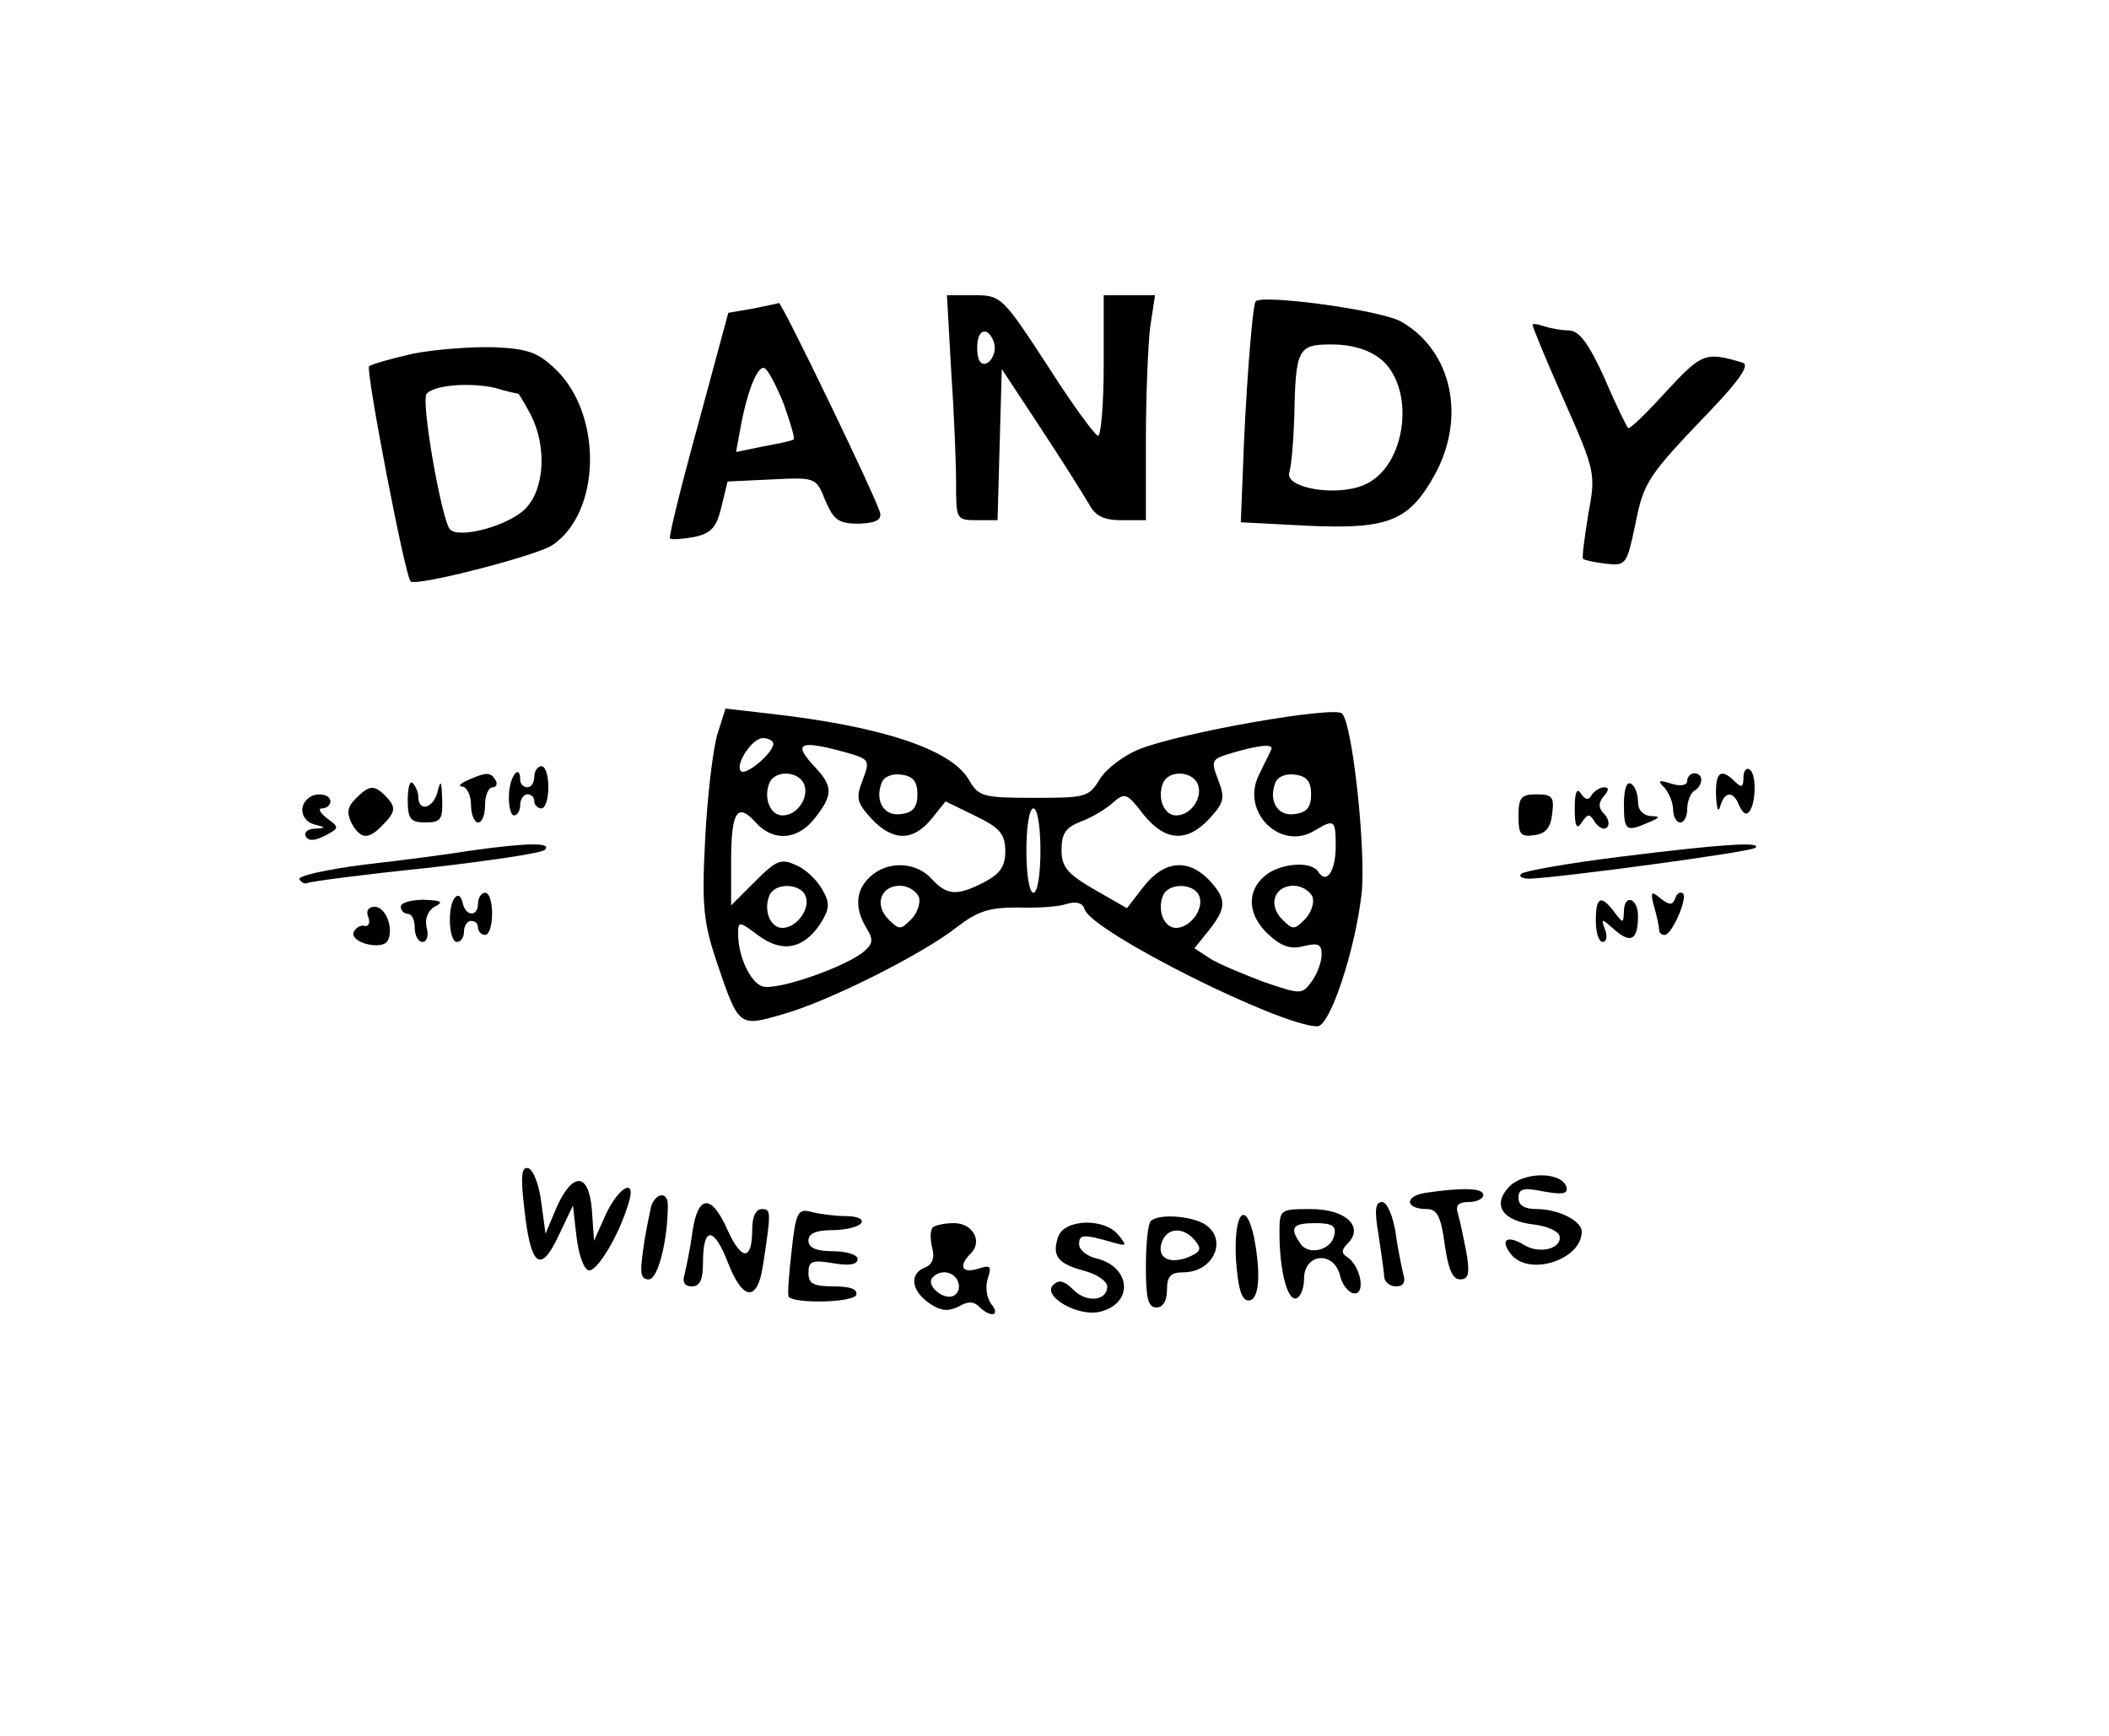 <?xml version="1.0" standalone="no"?>
<!DOCTYPE svg PUBLIC "-//W3C//DTD SVG 20010904//EN"
 "http://www.w3.org/TR/2001/REC-SVG-20010904/DTD/svg10.dtd">
<svg version="1.0" xmlns="http://www.w3.org/2000/svg"
 width="300pt" height="247pt" viewBox="0 0 300 247"
 preserveAspectRatio="xMidYMid meet">
<g transform="translate(0,247) scale(0.1,-0.1)"
fill="#000000" stroke="none">
<path d="M1353 1943 c4 -58 7 -130 7 -160 0 -52 0 -53 30 -53 l29 0 3 108 3
107 56 -85 c31 -47 61 -95 68 -107 9 -17 21 -23 46 -23 l35 0 0 114 c0 62 3
134 6 160 l7 46 -37 0 -36 0 0 -100 c0 -55 -4 -100 -8 -100 -4 0 -37 45 -72
100 -64 98 -66 100 -104 100 l-39 0 6 -107z m62 32 c0 -10 -6 -20 -12 -22 -8
-3 -13 5 -13 22 0 17 5 25 13 23 6 -3 12 -13 12 -23z"/>
<path d="M1786 2041 c-5 -8 -15 -145 -18 -240 l-3 -74 97 -5 c113 -5 142 7
178 71 46 82 26 177 -46 219 -28 17 -202 40 -208 29z m177 -81 c52 -41 38
-155 -23 -180 -40 -17 -113 -4 -106 18 3 10 6 44 7 77 2 100 5 105 54 105 27
0 51 -7 68 -20z"/>
<path d="M1071 2031 l-35 -6 -43 -159 c-24 -87 -42 -160 -40 -162 2 -2 17 -1
34 2 24 5 32 13 39 42 l9 37 63 3 c62 3 63 3 76 -30 12 -28 19 -33 48 -33 23
1 32 5 30 15 -4 19 -140 300 -144 299 -2 -1 -18 -4 -37 -8z m44 -136 c9 -26
16 -48 14 -50 -2 -2 -21 -6 -43 -10 l-39 -8 7 38 c10 53 25 87 34 81 5 -3 17
-26 27 -51z"/>
<path d="M2180 2008 c0 -3 20 -52 45 -108 45 -102 45 -104 34 -163 -5 -32 -9
-60 -7 -62 2 -2 16 -5 33 -7 28 -3 29 -1 41 55 12 62 18 70 108 164 41 43 55
64 45 67 -53 16 -58 14 -109 -41 -28 -31 -52 -54 -54 -52 -2 2 -18 34 -34 72
-23 50 -36 67 -51 67 -10 0 -26 3 -35 6 -9 3 -16 4 -16 2z"/>
<path d="M588 1967 c-31 -7 -59 -15 -63 -18 -5 -6 51 -298 59 -306 7 -8 177
36 201 51 70 46 73 186 5 251 -25 24 -40 29 -87 31 -32 1 -84 -3 -115 -9z
m149 -57 c1 0 9 -13 18 -30 23 -45 20 -106 -8 -134 -24 -24 -94 -43 -107 -29
-12 14 -42 185 -33 193 12 13 64 16 98 8 16 -5 31 -8 32 -8z"/>
<path d="M1020 1424 c-6 -22 -14 -88 -17 -149 -5 -96 -2 -118 17 -175 31 -91
31 -91 93 -73 65 18 200 86 248 124 30 23 46 28 86 28 27 -1 59 1 70 5 14 4
23 2 26 -8 13 -33 279 -166 331 -166 18 0 54 109 63 190 6 62 -13 240 -28 255
-11 11 -229 -27 -289 -51 -22 -9 -47 -28 -56 -43 -15 -25 -20 -26 -93 -26 -74
0 -79 2 -93 26 -25 43 -124 76 -285 94 l-61 7 -12 -38z m80 -12 c0 -13 -39
-46 -46 -39 -9 9 16 47 31 47 8 0 15 -4 15 -8z m102 -12 c35 -10 36 -11 25
-40 -10 -26 -8 -32 13 -55 30 -32 59 -32 85 0 l20 25 43 -21 c35 -17 42 -26
42 -50 0 -21 -7 -32 -30 -44 -39 -20 -53 -19 -75 5 -22 24 -62 26 -87 3 -21
-19 -23 -45 -5 -74 10 -17 9 -22 -7 -35 -32 -23 -124 -54 -142 -47 -17 6 -34
43 -34 74 0 19 1 19 29 -2 34 -25 64 -19 88 17 13 21 14 29 3 48 -7 13 -23 29
-37 35 -22 10 -28 8 -59 -23 l-34 -34 0 63 c0 71 9 84 35 55 25 -28 60 -25 84
6 26 33 26 45 1 72 -33 35 -24 40 42 22z m606 3 c-2 -5 -10 -20 -17 -35 -27
-53 31 -110 80 -79 27 16 29 15 29 -23 0 -35 -13 -55 -25 -36 -10 16 -56 12
-77 -7 -25 -22 -23 -55 6 -82 18 -17 32 -22 50 -17 21 5 26 3 26 -12 0 -10 -6
-27 -14 -38 -14 -19 -15 -19 -68 -1 -29 11 -63 25 -76 33 l-23 15 21 26 c25
32 25 44 0 71 -30 31 -64 28 -93 -9 l-24 -31 -47 27 c-38 22 -46 32 -46 56 0
23 6 32 27 40 16 6 36 18 46 27 17 15 20 14 43 -16 31 -39 62 -41 94 -7 21 23
23 29 13 55 -11 29 -10 30 20 39 41 12 60 13 55 4z m-664 -49 c7 -19 -10 -44
-31 -44 -17 0 -27 24 -19 45 7 20 42 19 50 -1z m161 -14 c0 -18 -6 -26 -23
-28 -24 -4 -38 18 -28 44 3 9 15 14 28 12 17 -2 23 -10 23 -28z m399 14 c7
-19 -10 -44 -31 -44 -17 0 -27 24 -19 45 7 20 42 19 50 -1z m161 -14 c0 -18
-6 -26 -23 -28 -24 -4 -38 18 -28 44 3 9 15 14 28 12 17 -2 23 -10 23 -28z
m-385 -80 c0 -33 -4 -60 -10 -60 -6 0 -10 27 -10 60 0 33 4 60 10 60 6 0 10
-27 10 -60z m-334 -65 c7 -18 -13 -45 -33 -45 -17 0 -27 24 -19 45 7 20 45 19
52 0z m161 -1 c3 -8 -2 -23 -11 -32 -15 -15 -17 -15 -32 0 -21 21 -11 48 16
48 11 0 23 -7 27 -16z m399 1 c7 -18 -13 -45 -33 -45 -17 0 -27 24 -19 45 7
20 45 19 52 0z m161 -1 c3 -8 -2 -23 -11 -32 -15 -15 -17 -15 -32 0 -21 21
-11 48 16 48 11 0 23 -7 27 -16z"/>
<path d="M760 1365 c0 -8 -4 -15 -10 -15 -5 0 -10 5 -10 10 0 25 -15 6 -16
-20 -1 -17 3 -30 7 -30 5 0 9 7 9 15 0 8 5 15 10 15 6 0 10 -4 10 -10 0 -5 5
-10 10 -10 6 0 10 14 10 30 0 17 -4 30 -10 30 -5 0 -10 -7 -10 -15z"/>
<path d="M2480 1364 c0 -14 -3 -15 -12 -6 -20 20 -28 14 -27 -20 1 -18 3 -25
6 -15 6 22 19 22 27 1 4 -9 9 -14 13 -10 11 10 12 55 2 61 -5 4 -9 -2 -9 -11z"/>
<path d="M665 1360 c-11 -5 -14 -9 -7 -9 6 -1 12 -12 12 -26 0 -14 5 -25 10
-25 6 0 10 11 10 25 0 14 5 25 11 25 5 0 7 5 4 10 -7 12 -13 12 -40 0z"/>
<path d="M2400 1359 c0 -6 -9 -8 -22 -4 -19 6 -21 5 -10 -6 6 -7 12 -21 12
-31 0 -10 5 -18 10 -18 6 0 10 9 10 19 0 11 5 23 10 26 6 3 10 10 10 16 0 5
-4 9 -10 9 -5 0 -10 -5 -10 -11z"/>
<path d="M580 1332 c0 -27 4 -32 25 -32 22 0 25 4 24 33 -1 27 -2 29 -7 9 -7
-23 -27 -27 -27 -5 0 6 -4 15 -8 19 -4 4 -7 -7 -7 -24z"/>
<path d="M2310 1326 c0 -38 3 -40 35 -26 17 7 17 9 3 9 -11 1 -18 9 -18 20 0
11 -4 23 -10 26 -6 4 -10 -8 -10 -29z"/>
<path d="M506 1334 c-12 -12 -13 -20 -6 -35 13 -23 24 -24 44 -3 19 19 20 26
4 42 -16 16 -23 15 -42 -4z"/>
<path d="M2240 1320 c0 -26 3 -31 10 -20 9 13 11 13 19 0 6 -8 13 -11 17 -7 4
4 2 13 -4 19 -8 8 -9 15 -1 25 8 9 8 13 1 13 -6 0 -14 -5 -18 -11 -4 -8 -9 -7
-15 2 -6 9 -9 2 -9 -21z"/>
<path d="M437 1333 c-13 -12 -7 -32 11 -36 16 -4 16 -5 -1 -6 -10 0 -15 -6
-12 -11 4 -7 13 -6 27 1 21 11 21 12 3 25 -10 8 -13 14 -7 14 7 0 12 5 12 10
0 11 -23 14 -33 3z"/>
<path d="M2160 1309 c0 -26 3 -30 23 -27 16 2 23 11 25 31 3 23 0 27 -22 27
-22 0 -26 -4 -26 -31z"/>
<path d="M670 1260 c-30 -5 -99 -14 -152 -20 -54 -7 -95 -16 -92 -21 3 -5 8
-7 12 -5 4 2 79 12 167 21 88 10 164 21 170 26 11 11 -26 10 -105 -1z"/>
<path d="M2303 1251 c-72 -9 -135 -20 -139 -24 -4 -4 1 -7 12 -7 38 1 316 38
321 44 10 9 -50 5 -194 -13z"/>
<path d="M648 1194 c-12 -11 -10 -64 2 -64 6 0 10 7 10 15 0 8 5 15 10 15 6 0
10 -4 10 -10 0 -5 5 -10 10 -10 6 0 10 14 10 30 0 17 -4 30 -10 30 -5 0 -10
-7 -10 -15 0 -20 -18 -19 -22 1 -2 9 -6 12 -10 8z"/>
<path d="M2353 1180 c4 -14 7 -28 7 -32 0 -5 3 -8 8 -8 10 0 33 52 26 59 -4 3
-9 0 -11 -7 -4 -10 -8 -10 -21 0 -13 11 -15 10 -9 -12z"/>
<path d="M570 1180 c0 -5 5 -10 10 -10 6 0 10 -9 10 -20 0 -11 5 -20 11 -20 6
0 9 9 6 20 -3 12 1 24 11 30 14 7 10 9 -15 10 -18 0 -33 -4 -33 -10z"/>
<path d="M2270 1160 c0 -16 4 -30 10 -30 5 0 7 8 3 18 -6 16 -5 16 14 -1 23
-20 33 -14 33 20 0 26 -20 32 -20 6 -1 -17 -1 -17 -14 0 -19 25 -26 21 -26
-13z"/>
<path d="M524 1165 c3 -8 0 -14 -6 -12 -6 1 -12 -3 -15 -9 -5 -15 39 -26 48
-13 10 17 -2 49 -18 49 -9 0 -13 -6 -9 -15z"/>
<path d="M746 749 c9 -81 23 -92 49 -36 l20 42 5 -44 c3 -25 10 -46 17 -48 11
-4 43 48 57 95 12 37 -13 25 -32 -15 l-17 -38 -3 43 c-4 54 -27 56 -50 5 l-16
-38 -6 44 c-3 25 -11 46 -18 49 -10 3 -12 -9 -6 -59z"/>
<path d="M2146 781 c-24 -26 -8 -48 36 -53 18 -2 33 -9 36 -15 6 -19 -28 -28
-50 -14 -25 15 -35 7 -18 -14 26 -31 100 -7 100 33 0 15 -33 32 -64 32 -17 0
-26 5 -26 16 0 13 7 15 36 9 28 -5 35 -3 32 7 -8 22 -62 21 -82 -1z"/>
<path d="M2027 773 c-30 -5 -28 -23 3 -23 14 0 20 -11 25 -50 5 -35 11 -50 22
-50 12 0 14 8 9 38 -4 20 -9 45 -12 55 -4 12 0 17 15 17 12 0 21 5 21 10 0 10
-29 11 -83 3z"/>
<path d="M926 753 c-2 -10 -8 -37 -11 -60 -5 -34 -4 -43 8 -43 13 0 27 56 27
106 0 20 -18 17 -24 -3z"/>
<path d="M985 718 c-3 -24 -9 -51 -11 -60 -4 -12 0 -18 10 -18 12 0 16 10 16
34 0 51 15 52 35 1 21 -55 42 -58 50 -7 12 78 12 82 -1 82 -9 0 -14 -11 -14
-29 0 -45 -15 -45 -35 -1 -23 52 -42 51 -50 -2z"/>
<path d="M1961 713 c4 -27 8 -54 8 -60 1 -7 8 -13 17 -13 10 0 14 6 10 18 -2
9 -8 36 -11 60 -4 23 -12 42 -19 42 -10 0 -11 -12 -5 -47z"/>
<path d="M1126 690 c-4 -34 -6 -63 -4 -65 10 -10 92 -8 96 3 2 8 -8 12 -32 12
-29 0 -36 4 -36 19 0 17 5 19 35 14 23 -4 35 -2 35 6 0 6 -16 11 -35 11 -24 0
-35 5 -35 15 0 10 10 15 34 15 19 0 38 5 41 10 4 6 -6 10 -22 10 -15 0 -38 3
-49 6 -19 5 -22 0 -28 -56z"/>
<path d="M1820 716 c0 -52 11 -97 24 -93 6 2 11 14 11 28 0 36 42 40 51 5 3
-14 13 -26 21 -26 16 0 8 40 -11 52 -8 5 -8 10 1 19 24 24 -3 49 -52 49 -44 0
-45 0 -45 -34z m78 -3 c-4 -22 -38 -30 -49 -11 -15 22 -10 28 22 28 24 0 30
-4 27 -17z"/>
<path d="M1637 733 c-4 -3 -7 -33 -7 -65 0 -45 3 -58 15 -58 9 0 15 9 15 25 0
19 5 25 23 25 45 0 65 50 28 70 -22 11 -64 13 -74 3z m63 -28 c10 -12 8 -16
-11 -24 -28 -10 -44 1 -36 23 8 20 31 21 47 1z"/>
<path d="M1758 680 c3 -43 8 -60 18 -60 15 0 18 36 8 89 -12 56 -29 36 -26
-29z"/>
<path d="M1327 724 c-4 -4 -4 -17 -1 -29 4 -15 0 -24 -10 -28 -23 -9 -20 -33
6 -51 16 -11 26 -12 41 -5 13 8 22 8 30 0 16 -16 31 -13 17 4 -6 8 -9 23 -5
36 6 18 4 20 -14 14 -23 -7 -28 4 -10 22 17 17 3 43 -24 43 -13 0 -27 -3 -30
-6z m36 -78 c3 -8 0 -17 -8 -20 -15 -5 -39 17 -28 27 11 12 31 8 36 -7z"/>
<path d="M1505 710 c-9 -27 0 -38 38 -48 18 -5 32 -15 32 -22 0 -21 -30 -24
-49 -4 -12 12 -20 14 -28 6 -16 -16 36 -46 67 -38 48 12 44 64 -6 76 -13 3
-24 12 -24 20 0 14 5 15 50 2 18 -5 18 -4 6 11 -20 25 -78 23 -86 -3z"/>
</g>
</svg>
